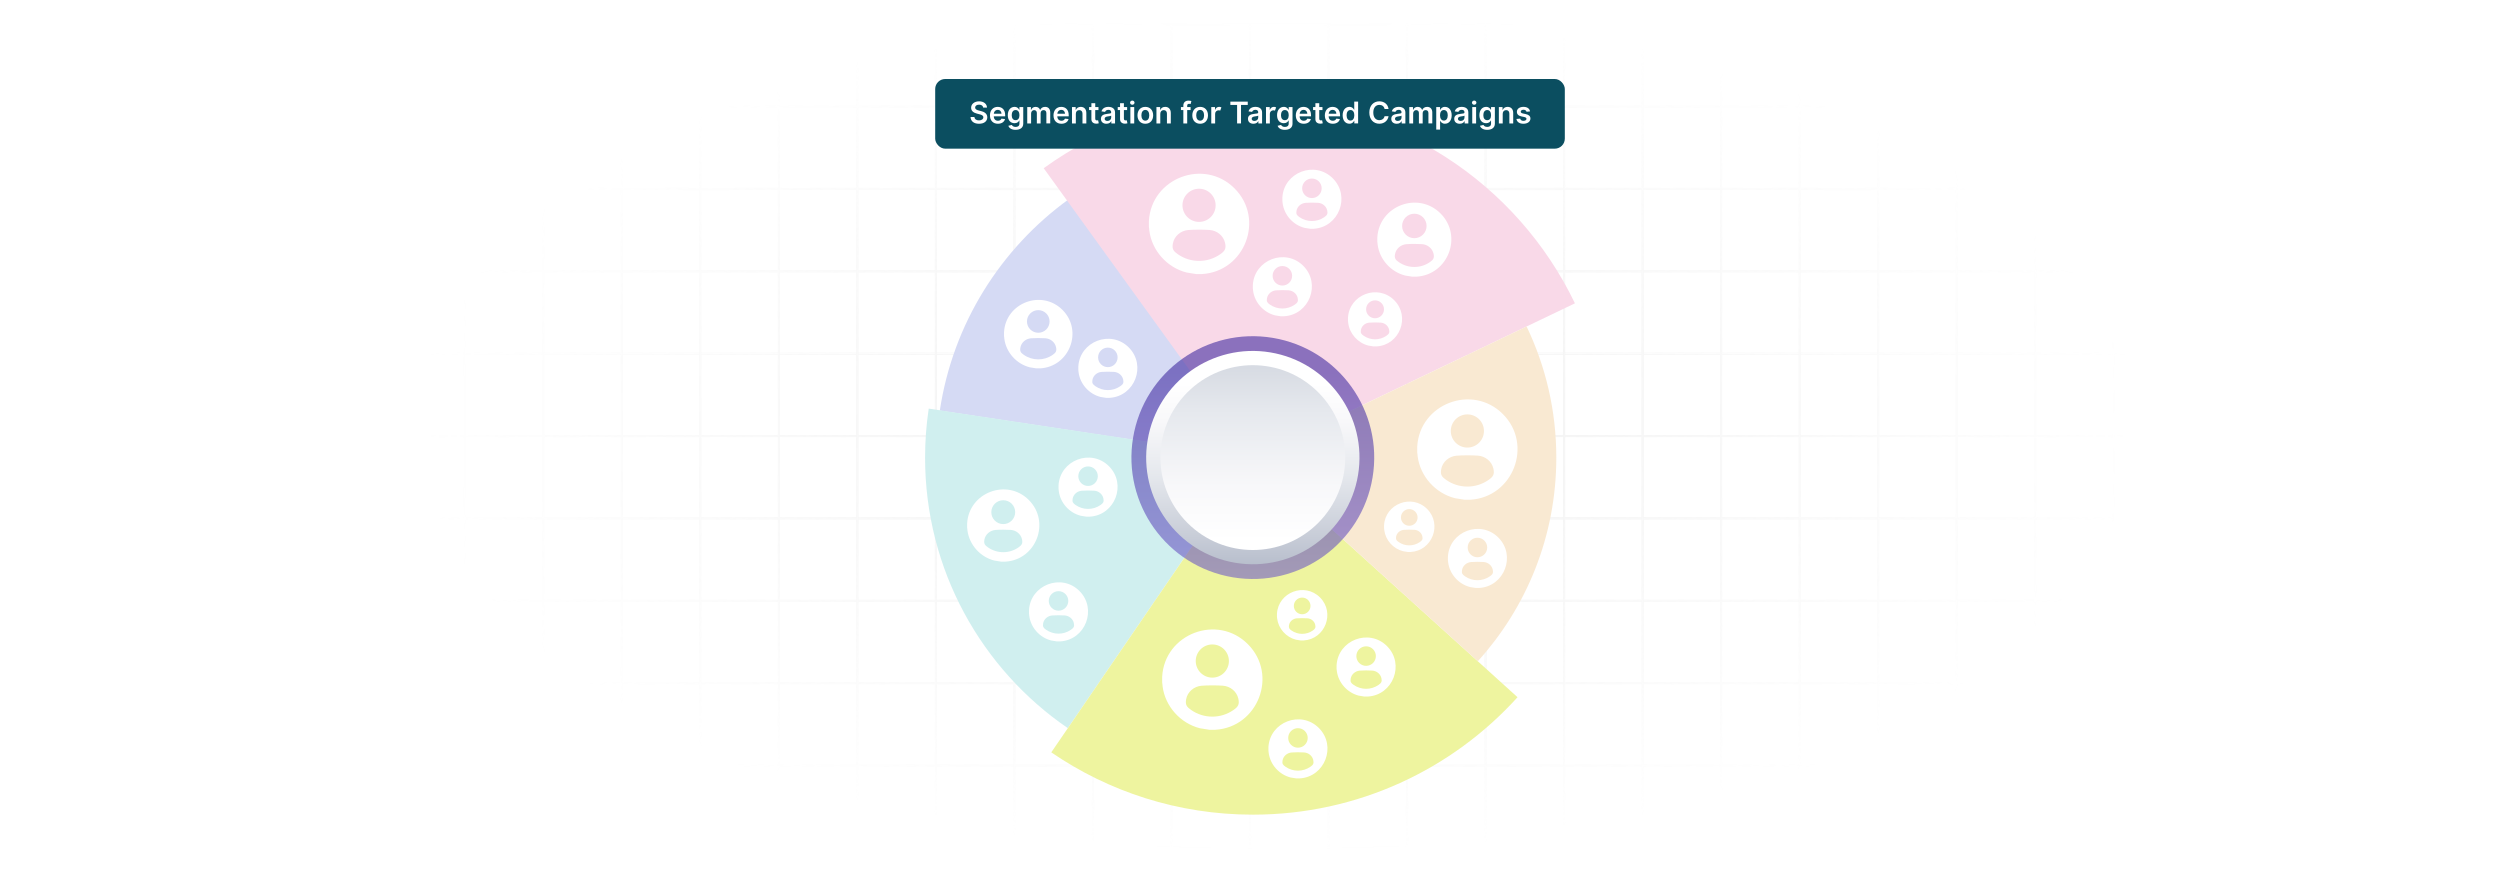 <?xml version="1.0" encoding="UTF-8"?>
<svg xmlns="http://www.w3.org/2000/svg" xmlns:xlink="http://www.w3.org/1999/xlink" viewBox="0 0 860 300">
  <defs>
    <filter id="luminosity-invert" x="39.647" y="-.272" width="782.115" height="300.272" color-interpolation-filters="sRGB" filterUnits="userSpaceOnUse">
      <feColorMatrix result="cm" values="-1 0 0 0 1 0 -1 0 0 1 0 0 -1 0 1 0 0 0 1 0"/>
    </filter>
    <radialGradient id="radial-gradient" cx="439.235" cy="148.479" fx="439.235" fy="148.479" r="298.487" gradientTransform="translate(0 74.962) scale(1 .495)" gradientUnits="userSpaceOnUse">
      <stop offset=".123" stop-color="#000" stop-opacity=".95"/>
      <stop offset="1" stop-color="#000" stop-opacity="0"/>
    </radialGradient>
    <mask id="mask" x="39.647" y="-.272" width="782.115" height="300.272" maskUnits="userSpaceOnUse">
      <g filter="url(#luminosity-invert)">
        <rect x="39.647" y="-.272" width="782.115" height="300.272" fill="url(#radial-gradient)"/>
      </g>
    </mask>
    <linearGradient id="linear-gradient" x1="430.973" y1="128.481" x2="430.973" y2="208.739" gradientTransform="translate(515.527 -293.549) rotate(80.555)" gradientUnits="userSpaceOnUse">
      <stop offset="0" stop-color="#412ca0"/>
      <stop offset="1" stop-color="#7864cc"/>
    </linearGradient>
    <linearGradient id="linear-gradient-2" x1="430.973" y1="131.994" x2="430.973" y2="202.508" gradientTransform="translate(515.75 -293.507) rotate(80.583)" gradientUnits="userSpaceOnUse">
      <stop offset="0" stop-color="#fff"/>
      <stop offset=".185" stop-color="#f8f8fa"/>
      <stop offset=".447" stop-color="#e5e8ed"/>
      <stop offset=".754" stop-color="#c7ccd7"/>
      <stop offset="1" stop-color="#aab2c3"/>
    </linearGradient>
    <linearGradient id="linear-gradient-3" x1="430.973" y1="186.114" x2="430.973" y2="84.895" gradientTransform="translate(237.537 -258.638) rotate(45)" xlink:href="#linear-gradient-2"/>
  </defs>
  <g isolation="isolate">
    <g id="Layer_1" data-name="Layer 1">
      <rect y="0" width="860" height="300" fill="#fff"/>
      <g mask="url(#mask)">
        <g opacity=".4">
          <path d="M808.41,291.922H51.59V8.078h756.819v283.845ZM52.09,291.422h755.819V8.578H52.09v282.845Z" fill="#e6e6e6" stroke="#d6d6d6" stroke-miterlimit="10" stroke-width=".25"/>
          <rect x="51.84" y="36.413" width="756.319" height=".5" fill="#e6e6e6" stroke="#d6d6d6" stroke-miterlimit="10" stroke-width=".25"/>
          <rect x="51.84" y="64.747" width="756.319" height=".5" fill="#e6e6e6" stroke="#d6d6d6" stroke-miterlimit="10" stroke-width=".25"/>
          <rect x="51.84" y="93.082" width="756.319" height=".5" fill="#e6e6e6" stroke="#d6d6d6" stroke-miterlimit="10" stroke-width=".25"/>
          <rect x="51.84" y="121.415" width="756.319" height=".5" fill="none" stroke="#d6d6d6" stroke-miterlimit="10" stroke-width=".25"/>
          <rect x="51.84" y="149.75" width="756.319" height=".5" fill="#e6e6e6" stroke="#d6d6d6" stroke-miterlimit="10" stroke-width=".25"/>
          <rect x="51.84" y="178.084" width="756.319" height=".5" fill="#e6e6e6" stroke="#d6d6d6" stroke-miterlimit="10" stroke-width=".25"/>
          <rect x="51.84" y="206.418" width="756.319" height=".5" fill="#e6e6e6" stroke="#d6d6d6" stroke-miterlimit="10" stroke-width=".25"/>
          <rect x="51.84" y="234.753" width="756.319" height=".5" fill="#e6e6e6" stroke="#d6d6d6" stroke-miterlimit="10" stroke-width=".25"/>
          <rect x="51.84" y="263.087" width="756.319" height=".5" fill="#e6e6e6" stroke="#d6d6d6" stroke-miterlimit="10" stroke-width=".25"/>
          <rect x="780.898" y="8.328" width=".5" height="283.345" fill="#e6e6e6" stroke="#d6d6d6" stroke-miterlimit="10" stroke-width=".25"/>
          <rect x="753.887" y="8.328" width=".5" height="283.345" fill="#e6e6e6" stroke="#d6d6d6" stroke-miterlimit="10" stroke-width=".25"/>
          <rect x="726.875" y="8.328" width=".5" height="283.345" fill="#e6e6e6" stroke="#d6d6d6" stroke-miterlimit="10" stroke-width=".25"/>
          <rect x="699.864" y="8.328" width=".5" height="283.345" fill="#e6e6e6" stroke="#d6d6d6" stroke-miterlimit="10" stroke-width=".25"/>
          <rect x="672.852" y="8.328" width=".5" height="283.345" fill="#e6e6e6" stroke="#d6d6d6" stroke-miterlimit="10" stroke-width=".25"/>
          <rect x="645.841" y="8.328" width=".5" height="283.345" fill="#e6e6e6" stroke="#d6d6d6" stroke-miterlimit="10" stroke-width=".25"/>
          <rect x="618.83" y="8.328" width=".5" height="283.345" fill="#e6e6e6" stroke="#d6d6d6" stroke-miterlimit="10" stroke-width=".25"/>
          <rect x="591.818" y="8.328" width=".5" height="283.345" fill="#e6e6e6" stroke="#d6d6d6" stroke-miterlimit="10" stroke-width=".25"/>
          <rect x="564.807" y="8.328" width=".5" height="283.345" fill="#e6e6e6" stroke="#d6d6d6" stroke-miterlimit="10" stroke-width=".25"/>
          <rect x="537.795" y="8.328" width=".5" height="283.345" fill="#e6e6e6" stroke="#d6d6d6" stroke-miterlimit="10" stroke-width=".25"/>
          <rect x="510.784" y="8.328" width=".5" height="283.345" fill="#e6e6e6" stroke="#d6d6d6" stroke-miterlimit="10" stroke-width=".25"/>
          <rect x="483.772" y="8.328" width=".5" height="283.345" fill="#e6e6e6" stroke="#d6d6d6" stroke-miterlimit="10" stroke-width=".25"/>
          <rect x="456.761" y="8.328" width=".5" height="283.345" fill="#e6e6e6" stroke="#d6d6d6" stroke-miterlimit="10" stroke-width=".25"/>
          <rect x="429.75" y="8.328" width=".5" height="283.345" fill="#e6e6e6" stroke="#d6d6d6" stroke-miterlimit="10" stroke-width=".25"/>
          <rect x="402.738" y="8.328" width=".5" height="283.345" fill="#e6e6e6" stroke="#d6d6d6" stroke-miterlimit="10" stroke-width=".25"/>
          <rect x="375.727" y="8.328" width=".5" height="283.345" fill="#e6e6e6" stroke="#d6d6d6" stroke-miterlimit="10" stroke-width=".25"/>
          <rect x="348.716" y="8.328" width=".5" height="283.345" fill="#e6e6e6" stroke="#d6d6d6" stroke-miterlimit="10" stroke-width=".25"/>
          <rect x="321.704" y="8.328" width=".5" height="283.345" fill="#e6e6e6" stroke="#d6d6d6" stroke-miterlimit="10" stroke-width=".25"/>
          <rect x="294.693" y="8.328" width=".5" height="283.345" fill="#e6e6e6" stroke="#d6d6d6" stroke-miterlimit="10" stroke-width=".25"/>
          <rect x="267.682" y="8.328" width=".5" height="283.345" fill="#e6e6e6" stroke="#d6d6d6" stroke-miterlimit="10" stroke-width=".25"/>
          <rect x="240.67" y="8.328" width=".5" height="283.345" fill="#e6e6e6" stroke="#d6d6d6" stroke-miterlimit="10" stroke-width=".25"/>
          <rect x="213.659" y="8.328" width=".5" height="283.345" fill="#e6e6e6" stroke="#d6d6d6" stroke-miterlimit="10" stroke-width=".25"/>
          <rect x="186.648" y="8.328" width=".5" height="283.345" fill="#e6e6e6" stroke="#d6d6d6" stroke-miterlimit="10" stroke-width=".25"/>
          <rect x="159.636" y="8.328" width=".5" height="283.345" fill="#e6e6e6" stroke="#d6d6d6" stroke-miterlimit="10" stroke-width=".25"/>
          <rect x="132.625" y="8.328" width=".5" height="283.345" fill="#e6e6e6" stroke="#d6d6d6" stroke-miterlimit="10" stroke-width=".25"/>
          <rect x="105.613" y="8.328" width=".5" height="283.345" fill="#e6e6e6" stroke="#d6d6d6" stroke-miterlimit="10" stroke-width=".25"/>
          <rect x="78.602" y="8.328" width=".5" height="283.345" fill="#e6e6e6" stroke="#d6d6d6" stroke-miterlimit="10" stroke-width=".25"/>
        </g>
      </g>
      <g>
        <circle cx="430.973" cy="157.414" r="32.445" transform="translate(14.921 350.849) rotate(-45)" fill="none" stroke="#000" stroke-miterlimit="10"/>
        <g>
          <path d="M323.294,141.253l72.487,10.956c1.492-9.958,6.989-18.6,14.796-24.252l-42.94-59.417c-23.4,16.94-39.87,42.862-44.343,72.713Z" fill="#d5daf4"/>
          <path d="M396.146,157.414c0-1.769.134-3.507.389-5.205l-68.797-10.398-8.256-1.248c-.824,5.497-1.254,11.124-1.254,16.851,0,38.654,19.456,72.76,49.106,93.072l4.713-6.892,39.271-57.433c-9.159-6.274-15.17-16.807-15.17-28.747Z" fill="#d0efef"/>
          <path d="M514.557,233.077l-6.189-5.603-51.577-46.689c-6.372,7.035-15.579,11.455-25.818,11.455-7.294,0-14.062-2.246-19.656-6.079l-39.271,57.433-4.713,6.892-5.691,8.323c19.732,13.518,43.606,21.432,69.33,21.432,36.113,0,68.585-15.587,91.059-40.398l-7.475-6.766Z" fill="#eef49f"/>
          <path d="M430.973,34.587c-26.872,0-51.724,8.636-71.945,23.275l5.905,8.171,4.89,6.767,40.754,56.392c5.734-4.151,12.776-6.605,20.395-6.605,13.845,0,25.801,8.079,31.416,19.779l62.758-30.059,7.531-3.607,9.095-4.356c-19.8-41.265-61.972-69.758-110.8-69.758Z" fill="#f9d9e8"/>
          <path d="M465.799,157.414c0,8.995-3.411,17.192-9.008,23.371l51.577,46.689c16.779-18.524,27.002-43.098,27.002-70.06,0-16.155-3.671-31.453-10.222-45.106l-62.758,30.059c2.186,4.555,3.411,9.658,3.411,15.047Z" fill="#f9e9d2"/>
        </g>
        <circle cx="430.973" cy="157.414" r="41.756" transform="translate(204.968 556.711) rotate(-80.555)" fill="url(#linear-gradient)" mix-blend-mode="multiply" opacity=".6"/>
        <circle cx="430.973" cy="157.414" r="36.687" transform="translate(205.165 556.822) rotate(-80.583)" fill="url(#linear-gradient-2)"/>
        <circle cx="430.973" cy="157.414" r="31.789" transform="translate(14.921 350.849) rotate(-45)" fill="url(#linear-gradient-3)"/>
      </g>
      <g>
        <rect x="321.705" y="27.173" width="216.591" height="23.971" rx="3.455" ry="3.455" fill="#0b4e60"/>
        <g>
          <path d="M336.806,36.009c-.85,0-1.355.414-1.358.978-.007.626.659.886,1.274,1.032l.703.176c1.128.268,2.201.861,2.205,2.161-.003,1.322-1.047,2.219-2.845,2.219-1.747,0-2.856-.838-2.912-2.329h1.336c.055.788.714,1.169,1.564,1.169.886,0,1.494-.428,1.498-1.069-.003-.583-.538-.835-1.348-1.04l-.853-.22c-1.234-.319-2-.938-2-2.014-.004-1.326,1.179-2.212,2.754-2.212,1.597,0,2.677.897,2.703,2.164h-1.307c-.07-.637-.605-1.014-1.414-1.014Z" fill="#fff"/>
          <path d="M340.548,39.682c0-1.736,1.051-2.919,2.662-2.919,1.385,0,2.571.868,2.571,2.842v.406h-3.919c.011.963.579,1.527,1.435,1.527.571,0,1.011-.249,1.19-.725l1.238.139c-.234.978-1.135,1.619-2.446,1.619-1.696,0-2.732-1.125-2.732-2.889ZM344.51,39.118c-.007-.765-.52-1.322-1.282-1.322-.791,0-1.322.604-1.362,1.322h2.644Z" fill="#fff"/>
          <path d="M346.875,43.267l1.194-.289c.161.308.513.685,1.311.685.754,0,1.304-.341,1.304-1.147v-1.065h-.066c-.205.414-.655.93-1.619.93-1.296,0-2.318-.915-2.318-2.751,0-1.849,1.022-2.867,2.321-2.867.993,0,1.414.597,1.615,1.003h.073v-.93h1.308v5.717c0,1.417-1.121,2.113-2.641,2.113-1.432,0-2.241-.633-2.483-1.399ZM350.69,39.623c0-1.066-.469-1.772-1.322-1.772-.882,0-1.336.75-1.336,1.772,0,1.036.461,1.717,1.336,1.717.846,0,1.322-.644,1.322-1.717Z" fill="#fff"/>
          <path d="M353.37,36.836h1.267v.956h.066c.234-.641.798-1.029,1.553-1.029.758,0,1.304.392,1.52,1.029h.059c.249-.626.872-1.029,1.688-1.029,1.033,0,1.758.666,1.758,1.923v3.775h-1.329v-3.57c0-.696-.425-1.011-.96-1.011-.641,0-1.018.44-1.018,1.073v3.508h-1.3v-3.626c0-.579-.384-.956-.945-.956-.571,0-1.033.469-1.033,1.161v3.42h-1.326v-5.625Z" fill="#fff"/>
          <path d="M362.401,39.682c0-1.736,1.051-2.919,2.663-2.919,1.384,0,2.57.868,2.57,2.842v.406h-3.918c.011.963.578,1.527,1.435,1.527.571,0,1.011-.249,1.19-.725l1.238.139c-.234.978-1.135,1.619-2.446,1.619-1.695,0-2.732-1.125-2.732-2.889ZM366.363,39.118c-.007-.765-.52-1.322-1.282-1.322-.791,0-1.322.604-1.362,1.322h2.644Z" fill="#fff"/>
          <path d="M370.09,42.461h-1.326v-5.625h1.267v.956h.066c.256-.626.835-1.029,1.677-1.029,1.161,0,1.93.769,1.926,2.117v3.582h-1.326v-3.377c0-.75-.41-1.201-1.095-1.201-.7,0-1.19.469-1.19,1.282v3.296Z" fill="#fff"/>
          <path d="M377.871,37.862h-1.11v2.908c0,.535.267.652.601.652.165,0,.315-.033.388-.051l.224,1.037c-.143.047-.403.121-.78.132-.996.029-1.765-.491-1.758-1.549v-3.127h-.798v-1.025h.798v-1.348h1.326v1.348h1.11v1.025Z" fill="#fff"/>
          <path d="M378.723,40.883c0-1.268,1.044-1.593,2.135-1.71.993-.106,1.392-.124,1.392-.505v-.022c0-.553-.337-.868-.952-.868-.648,0-1.022.329-1.153.714l-1.238-.176c.293-1.025,1.201-1.553,2.384-1.553,1.073,0,2.285.447,2.285,1.934v3.765h-1.274v-.772h-.044c-.242.472-.769.886-1.652.886-1.073,0-1.882-.586-1.882-1.691ZM382.253,40.444v-.663c-.172.139-.868.227-1.216.274-.593.085-1.036.297-1.036.806,0,.487.396.74.948.74.798,0,1.304-.531,1.304-1.157Z" fill="#fff"/>
          <path d="M387.729,37.862h-1.109v2.908c0,.535.268.652.601.652.165,0,.315-.033.388-.051l.223,1.037c-.143.047-.402.121-.78.132-.996.029-1.765-.491-1.758-1.549v-3.127h-.798v-1.025h.798v-1.348h1.326v1.348h1.109v1.025Z" fill="#fff"/>
          <path d="M388.743,35.32c0-.399.344-.721.769-.721.421,0,.766.322.766.721,0,.396-.345.718-.766.718-.425,0-.769-.322-.769-.718ZM388.845,36.836h1.326v5.625h-1.326v-5.625Z" fill="#fff"/>
          <path d="M391.296,39.671c0-1.743,1.047-2.908,2.695-2.908s2.695,1.165,2.695,2.908c0,1.74-1.047,2.9-2.695,2.9s-2.695-1.161-2.695-2.9ZM395.343,39.667c0-1.029-.447-1.853-1.344-1.853-.912,0-1.359.824-1.359,1.853s.447,1.842,1.359,1.842c.897,0,1.344-.813,1.344-1.842Z" fill="#fff"/>
          <path d="M399.143,42.461h-1.326v-5.625h1.267v.956h.066c.256-.626.835-1.029,1.677-1.029,1.161,0,1.93.769,1.926,2.117v3.582h-1.326v-3.377c0-.75-.41-1.201-1.095-1.201-.7,0-1.19.469-1.19,1.282v3.296Z" fill="#fff"/>
          <path d="M409.564,37.862h-1.169v4.6h-1.325v-4.6h-.832v-1.025h.832v-.531c0-1.135.78-1.695,1.758-1.695.458,0,.835.095,1.007.154l-.268,1.025c-.109-.033-.285-.081-.494-.081-.494,0-.678.245-.678.685v.443h1.169v1.025Z" fill="#fff"/>
          <path d="M410.156,39.671c0-1.743,1.047-2.908,2.695-2.908s2.695,1.165,2.695,2.908c0,1.74-1.047,2.9-2.695,2.9s-2.695-1.161-2.695-2.9ZM414.202,39.667c0-1.029-.446-1.853-1.344-1.853-.912,0-1.358.824-1.358,1.853s.446,1.842,1.358,1.842c.897,0,1.344-.813,1.344-1.842Z" fill="#fff"/>
          <path d="M416.677,36.836h1.285v.938h.059c.205-.652.74-1.018,1.388-1.018.304,0,.557.081.754.205l-.41,1.099c-.143-.066-.308-.117-.523-.117-.692,0-1.227.501-1.227,1.212v3.307h-1.326v-5.625Z" fill="#fff"/>
          <path d="M423.243,34.961h5.984v1.139h-2.318v6.361h-1.348v-6.361h-2.318v-1.139Z" fill="#fff"/>
          <path d="M429.302,40.883c0-1.268,1.044-1.593,2.135-1.71.993-.106,1.392-.124,1.392-.505v-.022c0-.553-.337-.868-.952-.868-.647,0-1.022.329-1.153.714l-1.238-.176c.293-1.025,1.201-1.553,2.384-1.553,1.072,0,2.285.447,2.285,1.934v3.765h-1.274v-.772h-.044c-.242.472-.769.886-1.652.886-1.072,0-1.882-.586-1.882-1.691ZM432.832,40.444v-.663c-.172.139-.868.227-1.216.274-.593.085-1.036.297-1.036.806,0,.487.396.74.948.74.798,0,1.304-.531,1.304-1.157Z" fill="#fff"/>
          <path d="M435.5,36.836h1.286v.938h.059c.205-.652.739-1.018,1.388-1.018.304,0,.557.081.754.205l-.41,1.099c-.143-.066-.307-.117-.523-.117-.691,0-1.227.501-1.227,1.212v3.307h-1.326v-5.625Z" fill="#fff"/>
          <path d="M439.502,43.267l1.193-.289c.162.308.514.685,1.312.685.755,0,1.304-.341,1.304-1.147v-1.065h-.066c-.205.414-.655.93-1.618.93-1.296,0-2.318-.915-2.318-2.751,0-1.849,1.022-2.867,2.322-2.867.992,0,1.413.597,1.614,1.003h.074v-.93h1.307v5.717c0,1.417-1.12,2.113-2.641,2.113-1.432,0-2.24-.633-2.482-1.399ZM443.318,39.623c0-1.066-.469-1.772-1.322-1.772-.883,0-1.337.75-1.337,1.772,0,1.036.462,1.717,1.337,1.717.846,0,1.322-.644,1.322-1.717Z" fill="#fff"/>
          <path d="M445.756,39.682c0-1.736,1.051-2.919,2.662-2.919,1.385,0,2.571.868,2.571,2.842v.406h-3.919c.012.963.579,1.527,1.435,1.527.571,0,1.011-.249,1.19-.725l1.237.139c-.234.978-1.135,1.619-2.445,1.619-1.696,0-2.732-1.125-2.732-2.889ZM449.719,39.118c-.008-.765-.52-1.322-1.282-1.322-.791,0-1.322.604-1.362,1.322h2.644Z" fill="#fff"/>
          <path d="M454.928,37.862h-1.109v2.908c0,.535.267.652.6.652.165,0,.315-.033.389-.051l.224,1.037c-.144.047-.403.121-.78.132-.996.029-1.766-.491-1.758-1.549v-3.127h-.799v-1.025h.799v-1.348h1.326v1.348h1.109v1.025Z" fill="#fff"/>
          <path d="M455.743,39.682c0-1.736,1.051-2.919,2.662-2.919,1.385,0,2.571.868,2.571,2.842v.406h-3.919c.011.963.579,1.527,1.435,1.527.571,0,1.011-.249,1.19-.725l1.238.139c-.234.978-1.136,1.619-2.447,1.619-1.695,0-2.731-1.125-2.731-2.889ZM459.705,39.118c-.007-.765-.519-1.322-1.281-1.322-.791,0-1.322.604-1.362,1.322h2.644Z" fill="#fff"/>
          <path d="M461.875,39.656c0-1.875,1.022-2.893,2.322-2.893.992,0,1.406.597,1.607,1.003h.055v-2.805h1.33v7.5h-1.305v-.886h-.08c-.209.41-.644.985-1.611.985-1.326,0-2.318-1.051-2.318-2.904ZM465.885,39.649c0-1.091-.469-1.798-1.321-1.798-.883,0-1.337.75-1.337,1.798,0,1.055.461,1.824,1.337,1.824.846,0,1.321-.732,1.321-1.824Z" fill="#fff"/>
          <path d="M476.289,37.492c-.158-.897-.872-1.413-1.783-1.413-1.228,0-2.092.941-2.092,2.633,0,1.721.872,2.633,2.088,2.633.896,0,1.615-.494,1.787-1.373l1.369.007c-.209,1.432-1.392,2.585-3.175,2.585-1.978,0-3.435-1.432-3.435-3.853,0-2.424,1.476-3.853,3.435-3.853,1.663,0,2.944.967,3.175,2.633h-1.369Z" fill="#fff"/>
          <path d="M478.598,40.883c0-1.268,1.043-1.593,2.135-1.71.992-.106,1.392-.124,1.392-.505v-.022c0-.553-.337-.868-.952-.868-.648,0-1.022.329-1.154.714l-1.237-.176c.293-1.025,1.201-1.553,2.384-1.553,1.073,0,2.285.447,2.285,1.934v3.765h-1.274v-.772h-.044c-.241.472-.769.886-1.651.886-1.073,0-1.882-.586-1.882-1.691ZM482.127,40.444v-.663c-.172.139-.867.227-1.215.274-.594.085-1.037.297-1.037.806,0,.487.396.74.949.74.798,0,1.303-.531,1.303-1.157Z" fill="#fff"/>
          <path d="M484.795,36.836h1.268v.956h.066c.234-.641.798-1.029,1.553-1.029.758,0,1.303.392,1.52,1.029h.059c.249-.626.871-1.029,1.688-1.029,1.033,0,1.758.666,1.758,1.923v3.775h-1.329v-3.57c0-.696-.425-1.011-.959-1.011-.642,0-1.019.44-1.019,1.073v3.508h-1.3v-3.626c0-.579-.385-.956-.944-.956-.572,0-1.033.469-1.033,1.161v3.42h-1.326v-5.625Z" fill="#fff"/>
          <path d="M494.068,36.836h1.303v.93h.077c.202-.407.615-1.003,1.608-1.003,1.3,0,2.321,1.018,2.321,2.893,0,1.853-.992,2.904-2.318,2.904-.967,0-1.402-.575-1.611-.985h-.055v2.996h-1.325v-7.734ZM496.69,41.473c.876,0,1.337-.769,1.337-1.824,0-1.047-.454-1.798-1.337-1.798-.853,0-1.321.707-1.321,1.798s.476,1.824,1.321,1.824Z" fill="#fff"/>
          <path d="M500.256,40.883c0-1.268,1.043-1.593,2.135-1.71.992-.106,1.392-.124,1.392-.505v-.022c0-.553-.337-.868-.952-.868-.648,0-1.022.329-1.154.714l-1.237-.176c.293-1.025,1.201-1.553,2.384-1.553,1.073,0,2.285.447,2.285,1.934v3.765h-1.274v-.772h-.044c-.241.472-.769.886-1.651.886-1.073,0-1.882-.586-1.882-1.691ZM503.785,40.444v-.663c-.172.139-.867.227-1.215.274-.594.085-1.037.297-1.037.806,0,.487.396.74.949.74.798,0,1.303-.531,1.303-1.157Z" fill="#fff"/>
          <path d="M506.352,35.32c0-.399.344-.721.769-.721.421,0,.766.322.766.721,0,.396-.345.718-.766.718-.425,0-.769-.322-.769-.718ZM506.453,36.836h1.326v5.625h-1.326v-5.625Z" fill="#fff"/>
          <path d="M509.109,43.267l1.193-.289c.162.308.514.685,1.312.685.755,0,1.304-.341,1.304-1.147v-1.065h-.066c-.205.414-.655.93-1.618.93-1.296,0-2.318-.915-2.318-2.751,0-1.849,1.022-2.867,2.322-2.867.992,0,1.413.597,1.614,1.003h.074v-.93h1.307v5.717c0,1.417-1.12,2.113-2.641,2.113-1.432,0-2.24-.633-2.482-1.399ZM512.926,39.623c0-1.066-.469-1.772-1.322-1.772-.883,0-1.337.75-1.337,1.772,0,1.036.462,1.717,1.337,1.717.846,0,1.322-.644,1.322-1.717Z" fill="#fff"/>
          <path d="M516.931,42.461h-1.325v-5.625h1.267v.956h.065c.257-.626.836-1.029,1.678-1.029,1.161,0,1.93.769,1.926,2.117v3.582h-1.325v-3.377c0-.75-.41-1.201-1.095-1.201-.699,0-1.19.469-1.19,1.282v3.296Z" fill="#fff"/>
          <path d="M525.141,38.455c-.103-.37-.426-.703-1.037-.703-.553,0-.974.264-.971.644-.003.326.224.524.795.652l.96.205c1.062.231,1.578.722,1.582,1.523-.004,1.065-.996,1.794-2.402,1.794-1.381,0-2.249-.612-2.413-1.644l1.292-.125c.114.506.509.769,1.117.769.63,0,1.048-.29,1.048-.674,0-.319-.242-.527-.759-.641l-.959-.202c-1.081-.223-1.586-.765-1.582-1.585-.004-1.04.919-1.706,2.274-1.706,1.318,0,2.08.608,2.263,1.56l-1.208.132Z" fill="#fff"/>
        </g>
      </g>
      <path d="M364.728,220.64h-1.19l-1.929-.312c-3.945-1.003-7.026-4.43-7.547-8.484-.033-.253-.025-.525-.085-.768.016-.395-.022-.797,0-1.191.482-8.678,11.171-12.786,17.353-6.584,6.178,6.198,2.071,16.832-6.602,17.339ZM367.491,206.719c0-1.855-1.503-3.358-3.357-3.358s-3.357,1.504-3.357,3.358,1.503,3.358,3.357,3.358,3.357-1.504,3.357-3.358ZM361.943,211.722c-1.52.125-2.849,1.234-3.115,2.757-.197,1.123.143,1.54,1.008,2.145,2.574,1.801,5.99,1.805,8.571.016.936-.649,1.264-1.132.991-2.319-.34-1.474-1.649-2.508-3.143-2.611-1.202-.083-3.116-.087-4.312.011Z" fill="#fff"/>
      <path d="M374.889,177.731h-1.19l-1.929-.312c-3.945-1.003-7.026-4.43-7.547-8.484-.033-.253-.025-.525-.085-.768.016-.395-.022-.797,0-1.191.482-8.678,11.171-12.786,17.353-6.584,6.178,6.198,2.071,16.832-6.602,17.339ZM377.651,163.81c0-1.855-1.503-3.358-3.357-3.358s-3.357,1.504-3.357,3.358,1.503,3.358,3.357,3.358,3.357-1.504,3.357-3.358ZM372.103,168.813c-1.52.125-2.849,1.234-3.115,2.757-.197,1.123.143,1.54,1.008,2.145,2.574,1.801,5.99,1.805,8.571.016.936-.649,1.264-1.132.991-2.319-.34-1.474-1.649-2.508-3.143-2.611-1.202-.083-3.116-.087-4.312.011Z" fill="#fff"/>
      <path d="M508.833,202.259h-1.19l-1.929-.312c-3.945-1.003-7.026-4.43-7.547-8.484-.033-.253-.025-.525-.085-.768.016-.395-.022-.797,0-1.191.482-8.678,11.171-12.786,17.353-6.584,6.178,6.198,2.071,16.832-6.602,17.339ZM511.596,188.338c0-1.855-1.503-3.358-3.357-3.358s-3.357,1.504-3.357,3.358,1.503,3.358,3.357,3.358,3.357-1.504,3.357-3.358ZM506.048,193.341c-1.52.125-2.849,1.234-3.115,2.757-.197,1.123.143,1.54,1.008,2.145,2.574,1.801,5.99,1.805,8.571.016.936-.649,1.264-1.132.991-2.319-.34-1.474-1.649-2.508-3.143-2.611-1.202-.083-3.116-.087-4.312.011Z" fill="#fff"/>
      <path d="M470.537,239.615h-1.19l-1.929-.312c-3.945-1.003-7.026-4.43-7.547-8.484-.033-.253-.025-.525-.085-.768.016-.395-.022-.797,0-1.191.482-8.678,11.171-12.786,17.353-6.584,6.178,6.198,2.071,16.832-6.602,17.339ZM473.299,225.694c0-1.855-1.503-3.358-3.357-3.358s-3.357,1.504-3.357,3.358,1.503,3.358,3.357,3.358,3.357-1.504,3.357-3.358ZM467.752,230.697c-1.52.125-2.849,1.234-3.115,2.757-.197,1.123.143,1.54,1.008,2.145,2.574,1.801,5.99,1.805,8.571.016.936-.649,1.264-1.132.991-2.319-.34-1.474-1.649-2.508-3.143-2.611-1.202-.083-3.116-.087-4.312.011Z" fill="#fff"/>
      <path d="M447.092,267.772h-1.19l-1.929-.312c-3.945-1.003-7.026-4.43-7.547-8.484-.033-.253-.025-.525-.085-.768.016-.395-.022-.797,0-1.191.482-8.678,11.171-12.786,17.353-6.584,6.178,6.198,2.071,16.832-6.602,17.339ZM449.855,253.851c0-1.855-1.503-3.358-3.357-3.358s-3.357,1.504-3.357,3.358,1.503,3.358,3.357,3.358,3.357-1.504,3.357-3.358ZM444.307,258.854c-1.52.125-2.849,1.234-3.115,2.757-.197,1.123.143,1.54,1.008,2.145,2.574,1.801,5.99,1.805,8.571.016.936-.649,1.264-1.132.991-2.319-.34-1.474-1.649-2.508-3.143-2.611-1.202-.083-3.116-.087-4.312.011Z" fill="#fff"/>
      <path d="M441.731,108.794h-1.19l-1.929-.312c-3.945-1.003-7.026-4.43-7.547-8.484-.033-.253-.025-.525-.085-.768.016-.395-.022-.797,0-1.191.482-8.678,11.171-12.786,17.353-6.584,6.178,6.198,2.071,16.832-6.602,17.339ZM444.494,94.873c0-1.855-1.503-3.358-3.357-3.358s-3.357,1.504-3.357,3.358,1.503,3.358,3.357,3.358,3.357-1.504,3.357-3.358ZM438.946,99.876c-1.52.125-2.849,1.234-3.115,2.757-.197,1.123.143,1.54,1.008,2.145,2.574,1.801,5.99,1.805,8.571.016.936-.649,1.264-1.132.991-2.319-.34-1.474-1.649-2.508-3.143-2.611-1.202-.083-3.116-.087-4.312.011Z" fill="#fff"/>
      <path d="M485.293,189.879h-1.016l-1.647-.267c-3.367-.856-5.996-3.781-6.441-7.24-.028-.216-.021-.448-.073-.656.014-.337-.019-.68,0-1.016.411-7.406,9.534-10.912,14.81-5.619,5.272,5.289,1.767,14.365-5.634,14.798ZM487.651,177.998c0-1.583-1.283-2.866-2.865-2.866s-2.865,1.283-2.865,2.866,1.283,2.866,2.865,2.866,2.865-1.283,2.865-2.866ZM482.916,182.268c-1.297.107-2.431,1.053-2.659,2.353-.168.958.122,1.314.861,1.831,2.197,1.537,5.112,1.541,7.315.014.799-.554,1.079-.966.846-1.979-.29-1.258-1.408-2.14-2.682-2.228-1.026-.071-2.659-.074-3.68.01Z" fill="#fff"/>
      <path d="M448.45,220.318h-1.016l-1.647-.267c-3.367-.856-5.996-3.781-6.441-7.24-.028-.216-.021-.448-.073-.656.014-.337-.019-.68,0-1.016.411-7.406,9.534-10.912,14.81-5.619,5.272,5.289,1.767,14.365-5.634,14.798ZM450.808,208.437c0-1.583-1.283-2.866-2.865-2.866s-2.865,1.283-2.865,2.866,1.283,2.866,2.865,2.866,2.865-1.283,2.865-2.866ZM446.073,212.707c-1.297.107-2.431,1.053-2.659,2.353-.168.958.122,1.314.861,1.831,2.197,1.537,5.112,1.541,7.315.014.799-.554,1.079-.966.846-1.979-.29-1.258-1.408-2.14-2.682-2.228-1.026-.071-2.659-.074-3.68.01Z" fill="#fff"/>
      <path d="M451.892,78.699h-1.19l-1.929-.312c-3.945-1.003-7.026-4.43-7.547-8.484-.033-.253-.025-.525-.085-.768.016-.395-.022-.797,0-1.191.482-8.678,11.171-12.786,17.353-6.584,6.178,6.198,2.071,16.832-6.602,17.339ZM454.655,64.778c0-1.855-1.503-3.358-3.357-3.358s-3.357,1.504-3.357,3.358,1.503,3.358,3.357,3.358,3.357-1.504,3.357-3.358ZM449.107,69.781c-1.52.125-2.849,1.234-3.115,2.757-.197,1.123.143,1.54,1.008,2.145,2.574,1.801,5.99,1.805,8.571.016.936-.649,1.264-1.132.991-2.319-.34-1.474-1.649-2.508-3.143-2.611-1.202-.083-3.116-.087-4.312.011Z" fill="#fff"/>
      <path d="M473.561,119.162h-1.091l-1.768-.286c-3.615-.919-6.439-4.06-6.917-7.775-.03-.232-.023-.481-.078-.704.015-.362-.02-.73,0-1.091.442-7.954,10.238-11.718,15.903-6.034,5.662,5.68,1.898,15.426-6.05,15.891ZM476.093,106.404c0-1.7-1.378-3.078-3.077-3.078s-3.077,1.378-3.077,3.078,1.378,3.078,3.077,3.078,3.077-1.378,3.077-3.078ZM471.008,110.99c-1.393.115-2.611,1.131-2.855,2.527-.18,1.029.131,1.411.924,1.966,2.359,1.651,5.49,1.655,7.855.015.858-.595,1.159-1.038.908-2.125-.312-1.351-1.512-2.299-2.88-2.393-1.101-.076-2.856-.08-3.952.011Z" fill="#fff"/>
      <path d="M381.695,136.86h-1.19l-1.929-.312c-3.945-1.003-7.026-4.43-7.547-8.484-.033-.253-.025-.525-.085-.768.016-.395-.022-.797,0-1.191.482-8.678,11.171-12.786,17.353-6.584,6.178,6.198,2.071,16.832-6.602,17.339ZM384.458,122.939c0-1.855-1.503-3.358-3.357-3.358s-3.357,1.504-3.357,3.358,1.503,3.358,3.357,3.358,3.357-1.504,3.357-3.358ZM378.91,127.942c-1.52.125-2.849,1.234-3.115,2.757-.197,1.123.143,1.54,1.008,2.145,2.574,1.801,5.99,1.805,8.571.016.936-.649,1.264-1.132.991-2.319-.34-1.474-1.649-2.508-3.143-2.611-1.202-.083-3.116-.087-4.312.011Z" fill="#fff"/>
      <path d="M357.852,126.715h-1.38l-2.236-.362c-4.573-1.162-8.144-5.136-8.749-9.835-.038-.293-.029-.608-.099-.89.019-.458-.025-.923,0-1.38.559-10.06,12.95-14.822,20.116-7.632,7.162,7.185,2.4,19.512-7.653,20.1ZM361.055,110.577c0-2.15-1.742-3.893-3.892-3.893s-3.892,1.743-3.892,3.893,1.742,3.893,3.892,3.893,3.892-1.743,3.892-3.893ZM354.624,116.377c-1.762.145-3.302,1.431-3.612,3.196-.228,1.302.166,1.785,1.169,2.486,2.984,2.088,6.944,2.093,9.936.019,1.085-.752,1.466-1.313,1.149-2.688-.394-1.709-1.912-2.907-3.643-3.027-1.393-.096-3.612-.101-4.999.013Z" fill="#fff"/>
      <path d="M413.484,94.275h-2.022l-3.277-.53c-6.701-1.703-11.934-7.525-12.819-14.411-.055-.43-.042-.891-.144-1.305.027-.67-.037-1.353,0-2.022.819-14.741,18.976-21.718,29.476-11.184,10.494,10.528,3.517,28.591-11.213,29.452ZM418.177,70.628c0-3.151-2.553-5.705-5.703-5.705s-5.703,2.554-5.703,5.705,2.553,5.705,5.703,5.705,5.703-2.554,5.703-5.705ZM408.753,79.127c-2.582.212-4.839,2.096-5.292,4.683-.334,1.907.243,2.615,1.713,3.643,4.372,3.059,10.175,3.066,14.559.028,1.59-1.102,2.148-1.924,1.683-3.939-.578-2.504-2.802-4.26-5.338-4.435-2.042-.141-5.293-.147-7.325.019Z" fill="#fff"/>
      <path d="M418.05,251.044h-2.022l-3.277-.53c-6.701-1.703-11.934-7.525-12.819-14.411-.055-.43-.042-.891-.144-1.305.027-.67-.037-1.353,0-2.022.819-14.741,18.976-21.718,29.476-11.184,10.494,10.528,3.517,28.591-11.213,29.452ZM422.743,227.398c0-3.151-2.553-5.705-5.703-5.705s-5.703,2.554-5.703,5.705,2.553,5.705,5.703,5.705,5.703-2.554,5.703-5.705ZM413.319,235.896c-2.582.212-4.839,2.096-5.292,4.683-.334,1.907.243,2.615,1.713,3.643,4.372,3.059,10.175,3.066,14.559.028,1.59-1.102,2.148-1.924,1.683-3.939-.578-2.504-2.802-4.26-5.338-4.435-2.042-.141-5.293-.147-7.325.019Z" fill="#fff"/>
      <path d="M505.788,171.905h-2.022l-3.277-.53c-6.701-1.703-11.934-7.525-12.819-14.411-.055-.43-.042-.891-.144-1.305.027-.67-.037-1.353,0-2.022.819-14.741,18.976-21.718,29.476-11.184,10.494,10.528,3.517,28.591-11.213,29.452ZM510.48,148.258c0-3.151-2.553-5.705-5.703-5.705s-5.703,2.554-5.703,5.705,2.553,5.705,5.703,5.705,5.703-2.554,5.703-5.705ZM501.057,156.757c-2.582.212-4.839,2.096-5.292,4.683-.334,1.907.243,2.615,1.713,3.643,4.372,3.059,10.175,3.066,14.559.028,1.59-1.102,2.148-1.924,1.683-3.939-.578-2.504-2.802-4.26-5.338-4.435-2.042-.141-5.293-.147-7.325.019Z" fill="#fff"/>
      <path d="M487.279,95.177h-1.492l-2.419-.392c-4.946-1.257-8.807-5.554-9.461-10.636-.041-.317-.031-.658-.107-.963.02-.495-.027-.999,0-1.493.605-10.88,14.005-16.028,21.754-8.254,7.745,7.77,2.596,21.101-8.276,21.737ZM490.743,77.726c0-2.325-1.884-4.21-4.209-4.21s-4.209,1.885-4.209,4.21,1.884,4.21,4.209,4.21,4.209-1.885,4.209-4.21ZM483.788,83.998c-1.905.157-3.571,1.547-3.906,3.456-.246,1.407.179,1.93,1.264,2.689,3.227,2.258,7.509,2.263,10.745.021,1.174-.813,1.585-1.42,1.242-2.907-.426-1.848-2.068-3.144-3.94-3.273-1.507-.104-3.906-.109-5.406.014Z" fill="#fff"/>
      <path d="M345.845,193.209h-1.456l-2.36-.382c-4.825-1.226-8.592-5.418-9.23-10.376-.04-.31-.03-.642-.104-.94.02-.483-.027-.974,0-1.456.59-10.614,13.663-15.637,21.223-8.052,7.555,7.58,2.532,20.585-8.074,21.206ZM349.224,176.184c0-2.268-1.838-4.107-4.106-4.107s-4.106,1.839-4.106,4.107,1.838,4.107,4.106,4.107,4.106-1.839,4.106-4.107ZM342.438,182.303c-1.859.153-3.484,1.509-3.81,3.372-.24,1.373.175,1.883,1.233,2.623,3.148,2.203,7.326,2.208,10.482.02,1.145-.793,1.546-1.385,1.212-2.836-.416-1.803-2.017-3.067-3.843-3.193-1.47-.101-3.811-.106-5.274.014Z" fill="#fff"/>
    </g>
  </g>
</svg>